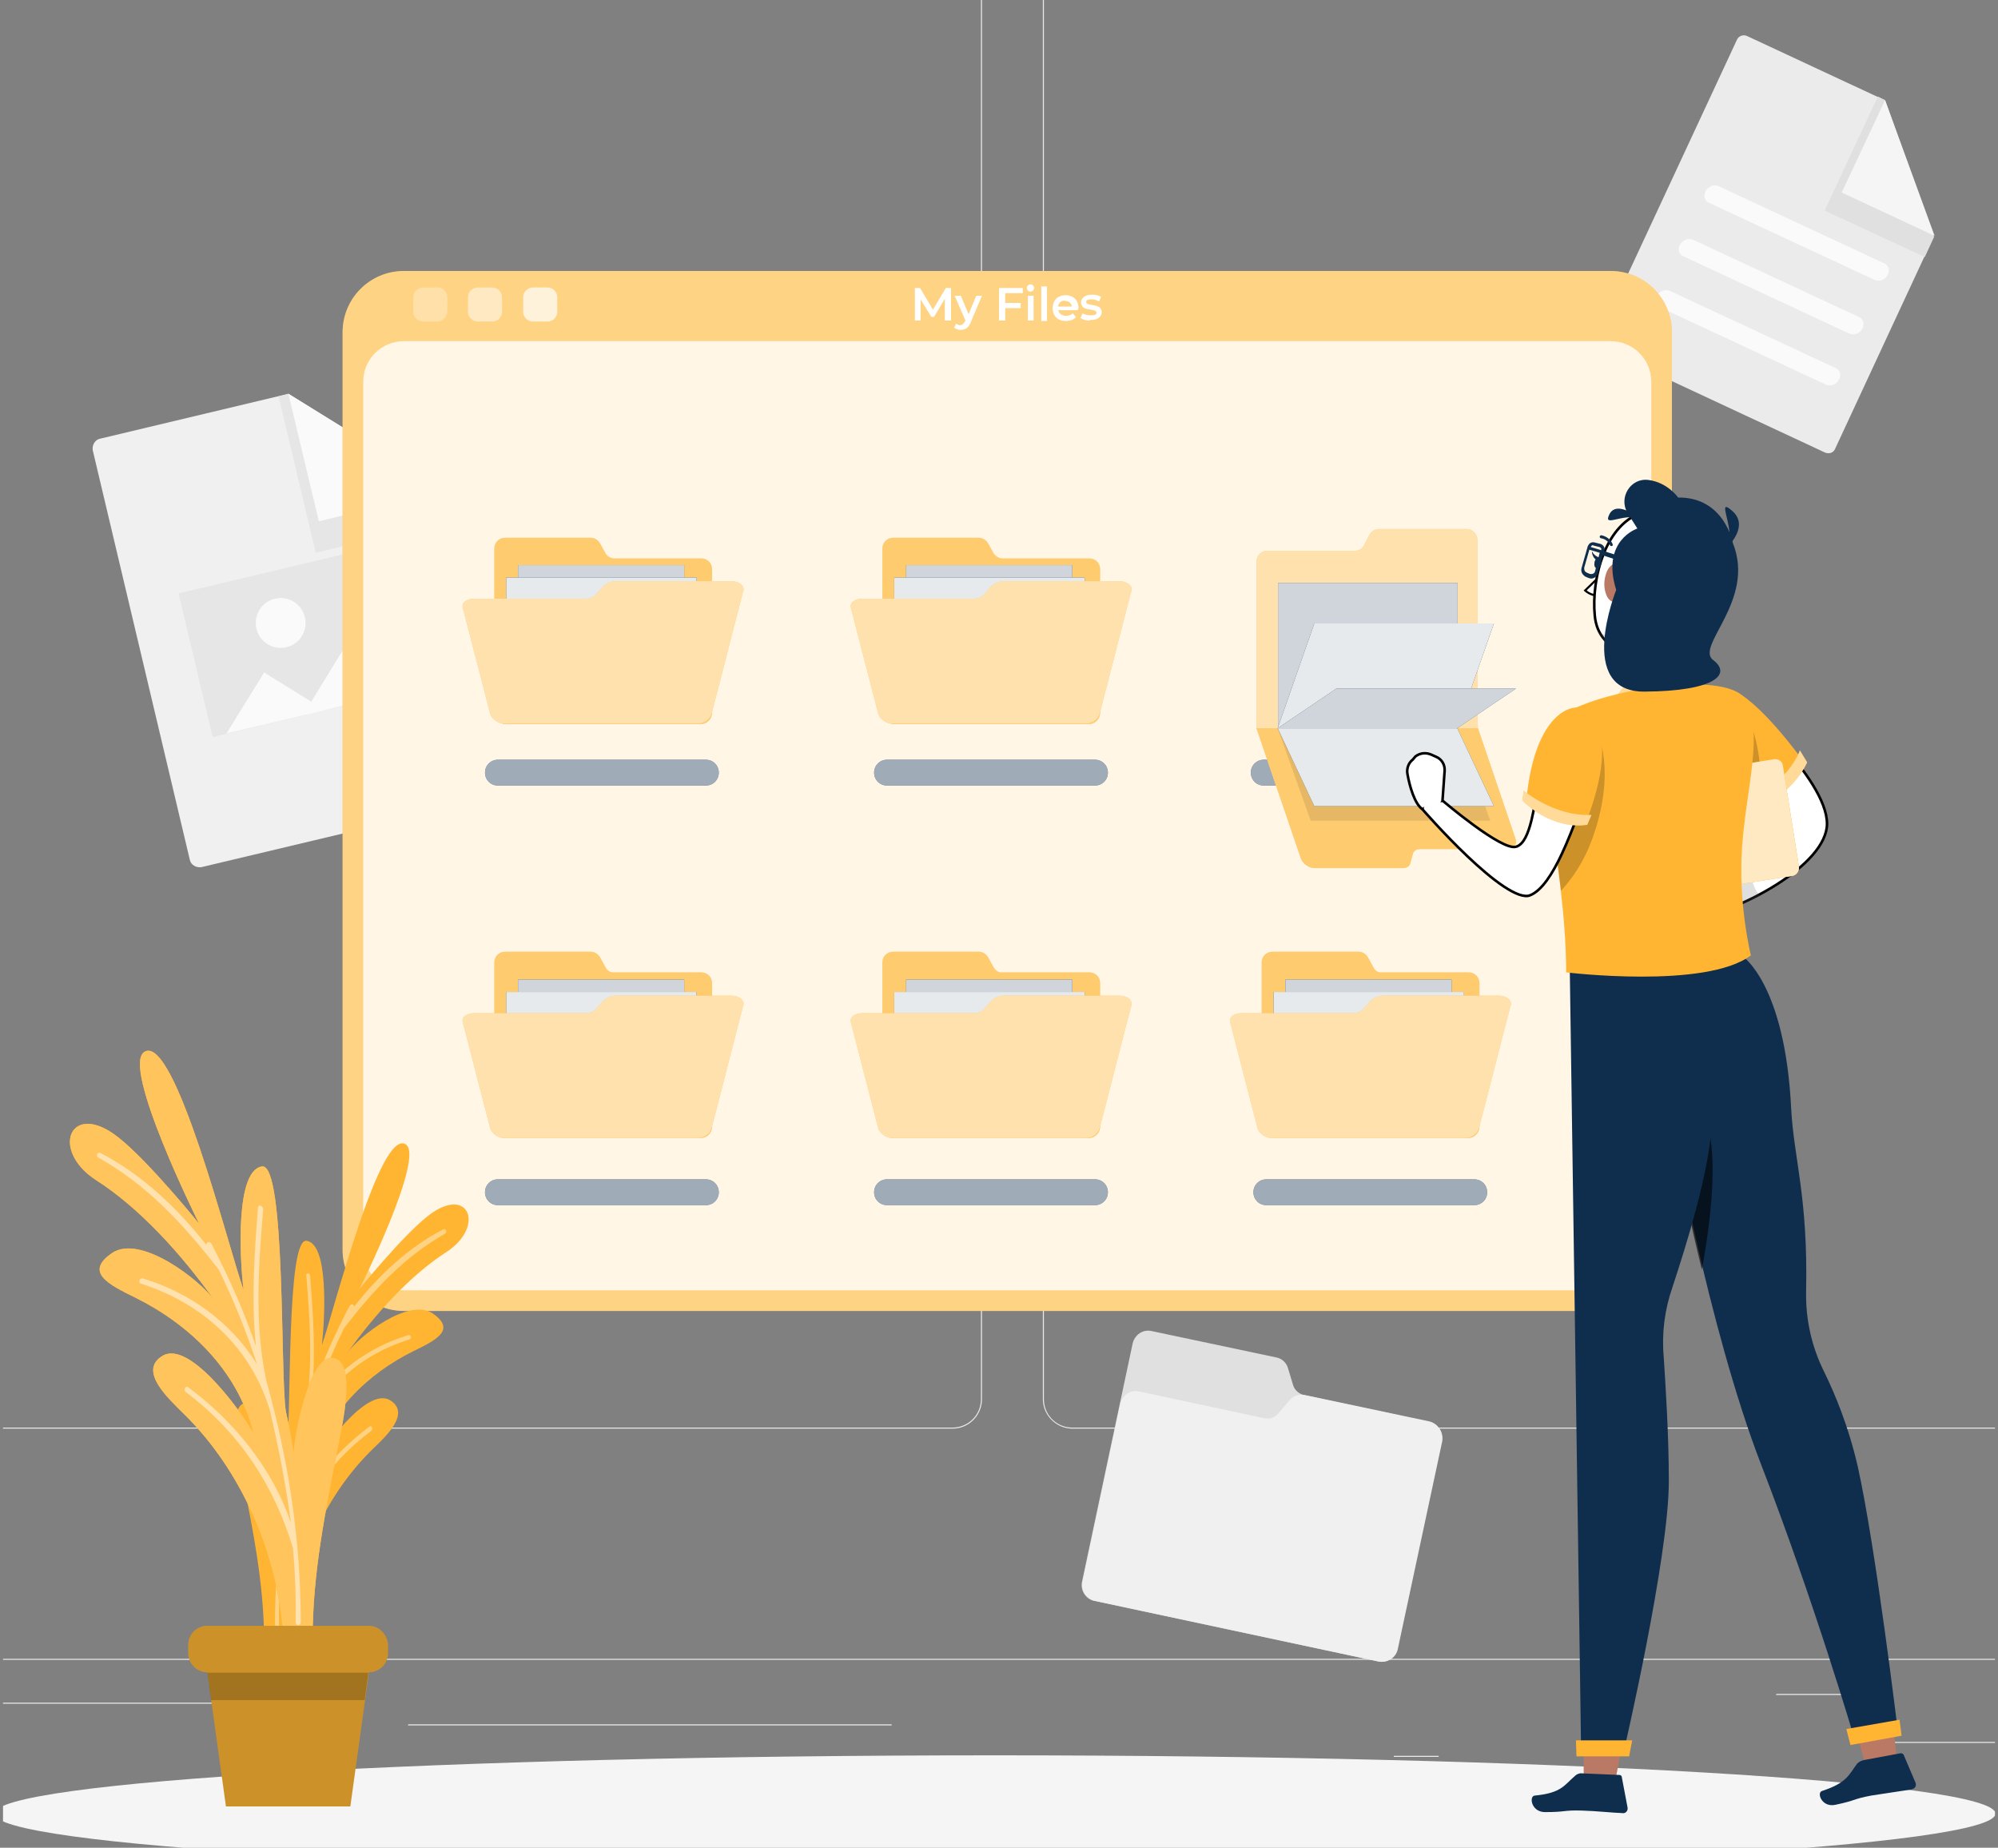 <svg xmlns="http://www.w3.org/2000/svg" width="292" height="270" viewBox="0 0 292 270" fill="none"><rect x="0" y="0" width="292" height="270" fill="#808080" stroke="none"/><g clip-path="url(#clip0_50_548)"><path d="M299.779 254.539H274.815V254.69H299.779V254.539Z" fill="#EBEBEB"></path><path d="M210.257 256.575H203.695V256.726H210.257V256.575Z" fill="#EBEBEB"></path><path d="M274.061 247.525H259.581V247.676H274.061V247.525Z" fill="#EBEBEB"></path><path d="M32.645 248.807H0.064V248.958H32.645V248.807Z" fill="#EBEBEB"></path><path d="M44.109 248.807H39.357V248.958H44.109V248.807Z" fill="#EBEBEB"></path><path d="M130.313 251.975H59.645V252.126H130.313V251.975Z" fill="#EBEBEB"></path><path d="M139.212 208.76H-6.422C-8.76 208.76 -10.721 206.799 -10.721 204.461V-0.226C-10.721 -2.564 -8.76 -4.525 -6.422 -4.525H139.212C141.55 -4.525 143.511 -2.564 143.511 -0.226V204.461C143.511 206.799 141.626 208.76 139.212 208.76ZM-6.422 -4.374C-8.684 -4.374 -10.57 -2.564 -10.57 -0.226V204.461C-10.57 206.723 -8.76 208.609 -6.422 208.609H139.212C141.475 208.609 143.36 206.799 143.36 204.461V-0.226C143.36 -2.489 141.55 -4.374 139.212 -4.374H-6.422Z" fill="#EBEBEB"></path><path d="M302.344 208.76H156.71C154.372 208.76 152.411 206.799 152.411 204.461V-0.226C152.411 -2.564 154.372 -4.525 156.71 -4.525H302.344C304.682 -4.525 306.642 -2.564 306.642 -0.226V204.461C306.642 206.799 304.757 208.76 302.344 208.76ZM156.71 -4.374C154.447 -4.374 152.561 -2.564 152.561 -0.226V204.461C152.561 206.723 154.372 208.609 156.71 208.609H302.344C304.606 208.609 306.492 206.799 306.492 204.461V-0.226C306.492 -2.489 304.682 -4.374 302.344 -4.374H156.71Z" fill="#EBEBEB"></path><path d="M337.564 242.397H-39.531V242.548H337.564V242.397Z" fill="#EBEBEB"></path><path d="M74.201 116.07L29.478 126.704C28.724 126.855 27.894 126.402 27.743 125.648L13.565 65.841C13.414 65.087 13.866 64.257 14.62 64.106L42.148 57.545L65.151 71.874L75.257 114.335C75.484 115.165 74.956 115.919 74.201 116.07Z" fill="#F0F0F0"></path><path d="M65.151 71.874L42.148 57.545L40.715 57.922L46.145 80.774L66.131 75.947L65.151 71.874Z" fill="#E6E6E6"></path><path d="M65.151 71.724L46.598 76.173L42.148 57.545L65.151 71.724Z" fill="#FAFAFA"></path><path d="M59.186 78.853L26.094 86.714L31.079 107.699L64.171 99.839L59.186 78.853Z" fill="#E6E6E6"></path><path d="M38.604 98.271L33.098 107.17L47.503 103.777L38.604 98.271Z" fill="#FAFAFA"></path><path d="M44.26 104.531L64.095 99.779L63.642 97.894L52.556 91.031L44.26 104.531Z" fill="#FAFAFA"></path><path d="M44.561 90.201C45.014 92.162 43.807 94.123 41.846 94.575C39.885 95.028 37.925 93.821 37.472 91.86C37.019 89.9 38.226 87.939 40.187 87.486C42.148 87.034 44.109 88.24 44.561 90.201Z" fill="#FAFAFA"></path><path d="M266.746 66.142L234.089 50.908C233.561 50.682 233.26 50.003 233.561 49.399L253.849 5.807C254.075 5.279 254.754 4.978 255.357 5.279L275.419 14.631L282.584 34.617L268.179 65.615C267.952 66.142 267.349 66.369 266.746 66.142Z" fill="#EBEBEB"></path><path d="M282.659 34.617L275.494 14.631L274.439 14.103L266.67 30.771L281.302 37.559L282.659 34.617Z" fill="#E0E0E0"></path><path d="M282.735 34.467L269.159 28.131L275.494 14.631L282.735 34.467Z" fill="#F5F5F5"></path><path d="M268.254 53.774C260.184 50.003 252.19 46.307 244.12 42.536C242.461 41.782 241.103 44.196 242.687 44.95C250.757 48.721 258.751 52.416 266.821 56.187C268.405 56.941 269.838 54.528 268.254 53.774Z" fill="#FAFAFA"></path><path d="M249.776 29.64C257.846 33.411 265.84 37.106 273.91 40.877C275.569 41.631 276.927 39.218 275.343 38.464C267.273 34.693 259.279 30.997 251.209 27.226C249.625 26.472 248.192 28.886 249.776 29.64Z" fill="#FAFAFA"></path><path d="M246.081 37.483C254.151 41.254 262.145 44.95 270.215 48.721C271.874 49.475 273.232 47.062 271.648 46.307C263.578 42.536 255.584 38.841 247.514 35.07C245.855 34.316 244.422 36.729 246.081 37.483Z" fill="#FAFAFA"></path><path d="M188.989 202.425L188.235 199.936C188.008 199.106 187.33 198.503 186.5 198.352L168.324 194.506C167.042 194.204 165.835 195.034 165.533 196.316L158.142 231.084C157.841 232.366 158.67 233.723 160.028 233.95L201.357 242.774C202.64 243.075 203.997 242.246 204.223 240.888L210.709 210.57C211.011 209.288 210.182 208.081 208.899 207.779L190.573 203.858C189.743 203.631 189.215 203.103 188.989 202.425Z" fill="#E0E0E0"></path><path d="M208.9 207.704L190.724 203.858C189.894 203.707 188.989 203.933 188.461 204.612L186.802 206.573C186.349 207.101 185.595 207.402 184.841 207.251L166.514 203.33C165.232 203.028 164.025 203.858 163.724 205.14L158.218 231.084C157.916 232.366 158.746 233.723 160.104 233.95L201.433 242.774C202.715 243.075 204.073 242.246 204.299 240.888L210.785 210.57C210.936 209.212 210.106 208.006 208.9 207.704Z" fill="#F0F0F0"></path><path d="M145.397 273.545C226.161 273.545 291.634 269.729 291.634 265.022C291.634 260.316 226.161 256.5 145.397 256.5C64.632 256.5 -0.841 260.316 -0.841 265.022C-0.841 269.729 64.632 273.545 145.397 273.545Z" fill="#F5F5F5"></path><path d="M235.371 191.564H59.042C54.064 191.564 50.067 187.567 50.067 182.589V48.57C50.067 43.592 54.064 39.595 59.042 39.595H235.371C240.349 39.595 244.346 43.592 244.346 48.57V182.665C244.346 187.567 240.349 191.564 235.371 191.564Z" fill="#FFB532"></path><path opacity="0.4" d="M235.371 191.564H59.042C54.064 191.564 50.067 187.567 50.067 182.589V48.57C50.067 43.592 54.064 39.595 59.042 39.595H235.371C240.349 39.595 244.346 43.592 244.346 48.57V182.665C244.346 187.567 240.349 191.564 235.371 191.564Z" fill="white"></path><path opacity="0.8" d="M59.042 49.852C55.723 49.852 53.084 52.492 53.084 55.81V182.589C53.084 185.908 55.723 188.547 59.042 188.547H235.371C238.69 188.547 241.329 185.908 241.329 182.589V55.81C241.329 52.492 238.69 49.852 235.371 49.852H59.042Z" fill="white"></path><path opacity="0.3" d="M63.944 46.986H61.832C61.078 46.986 60.399 46.383 60.399 45.553V43.441C60.399 42.687 61.003 42.008 61.832 42.008H63.944C64.698 42.008 65.377 42.612 65.377 43.441V45.553C65.302 46.307 64.698 46.986 63.944 46.986Z" fill="white"></path><path opacity="0.5" d="M71.939 46.986H69.827C69.073 46.986 68.394 46.383 68.394 45.553V43.441C68.394 42.687 68.997 42.008 69.827 42.008H71.939C72.693 42.008 73.372 42.612 73.372 43.441V45.553C73.372 46.307 72.768 46.986 71.939 46.986Z" fill="white"></path><path opacity="0.7" d="M80.008 46.986H77.896C77.142 46.986 76.463 46.383 76.463 45.553V43.441C76.463 42.687 77.067 42.008 77.896 42.008H80.008C80.762 42.008 81.441 42.612 81.441 43.441V45.553C81.441 46.307 80.838 46.986 80.008 46.986Z" fill="white"></path><path d="M138.081 46.835V43.668L136.497 46.307H136.12L134.536 43.743V46.835H133.707V42.084H134.461L136.346 45.251L138.232 42.084H138.986V46.835H138.081Z" fill="white"></path><path d="M143.511 43.215L141.852 47.137C141.701 47.514 141.475 47.816 141.249 47.967C141.022 48.117 140.721 48.193 140.419 48.193C140.268 48.193 140.042 48.193 139.891 48.117C139.74 48.042 139.589 47.967 139.438 47.891L139.74 47.288C139.816 47.363 139.891 47.439 140.042 47.439C140.117 47.514 140.268 47.514 140.344 47.514C140.494 47.514 140.645 47.439 140.721 47.363C140.796 47.288 140.871 47.137 141.022 46.986L141.098 46.835L139.514 43.215H140.419L141.55 45.93L142.681 43.215H143.511Z" fill="white"></path><path d="M146.905 42.838V44.271H149.167V45.025H146.905V46.835H146V42.084H149.469V42.838H146.905Z" fill="white"></path><path d="M150.224 42.461C150.148 42.386 150.073 42.235 150.073 42.084C150.073 41.933 150.148 41.782 150.224 41.707C150.299 41.631 150.45 41.556 150.601 41.556C150.752 41.556 150.902 41.631 150.978 41.707C151.053 41.782 151.129 41.933 151.129 42.084C151.129 42.235 151.053 42.386 150.978 42.461C150.902 42.536 150.752 42.612 150.601 42.612C150.45 42.612 150.374 42.612 150.224 42.461ZM150.224 43.215H151.053V46.835H150.224V43.215Z" fill="white"></path><path d="M152.184 41.858H153.014V46.911H152.184V41.858Z" fill="white"></path><path d="M157.539 45.327H154.673C154.748 45.629 154.824 45.779 155.05 45.93C155.276 46.081 155.502 46.156 155.804 46.156C156.181 46.156 156.558 46.006 156.785 45.779L157.237 46.307C157.086 46.533 156.86 46.684 156.634 46.76C156.408 46.835 156.106 46.911 155.804 46.911C155.427 46.911 155.05 46.835 154.748 46.684C154.447 46.533 154.22 46.307 154.07 46.006C153.919 45.704 153.843 45.402 153.843 45.025C153.843 44.648 153.919 44.346 154.07 44.045C154.22 43.743 154.447 43.517 154.748 43.366C155.05 43.215 155.352 43.14 155.729 43.14C156.106 43.14 156.408 43.215 156.709 43.366C157.011 43.517 157.237 43.743 157.388 44.045C157.539 44.346 157.614 44.648 157.614 45.025C157.539 45.1 157.539 45.251 157.539 45.327ZM154.975 44.12C154.824 44.271 154.673 44.497 154.597 44.799H156.634C156.634 44.573 156.483 44.346 156.332 44.196C156.181 44.045 155.88 43.969 155.653 43.969C155.427 43.894 155.201 43.969 154.975 44.12Z" fill="white"></path><path d="M158.595 46.76C158.293 46.684 158.067 46.609 157.916 46.458L158.218 45.779C158.369 45.855 158.595 46.006 158.821 46.006C159.047 46.081 159.274 46.081 159.5 46.081C160.028 46.081 160.254 45.93 160.254 45.704C160.254 45.553 160.179 45.478 160.028 45.402C159.877 45.327 159.726 45.327 159.424 45.251C159.123 45.176 158.896 45.176 158.67 45.1C158.519 45.025 158.293 44.95 158.218 44.799C158.067 44.648 157.991 44.422 157.991 44.196C157.991 43.818 158.142 43.592 158.444 43.366C158.746 43.14 159.123 43.064 159.575 43.064C159.801 43.064 160.103 43.064 160.329 43.14C160.556 43.215 160.782 43.291 160.933 43.366L160.631 44.045C160.329 43.894 159.952 43.743 159.575 43.743C159.349 43.743 159.123 43.743 158.972 43.818C158.821 43.894 158.746 43.969 158.746 44.12C158.746 44.271 158.821 44.346 158.972 44.422C159.123 44.497 159.349 44.497 159.651 44.573C159.952 44.648 160.179 44.648 160.329 44.723C160.48 44.799 160.707 44.874 160.782 45.025C160.933 45.176 161.008 45.327 161.008 45.629C161.008 45.93 160.857 46.232 160.556 46.458C160.254 46.684 159.877 46.76 159.349 46.76C159.198 46.911 158.896 46.835 158.595 46.76Z" fill="white"></path><path d="M88.531 80.925L87.701 79.416C87.4 78.888 86.871 78.587 86.344 78.587H73.824C72.919 78.587 72.24 79.265 72.24 80.17V104.154C72.24 105.059 72.994 105.813 73.899 105.813H102.408C103.313 105.813 104.067 105.059 104.067 104.154V83.187C104.067 82.282 103.388 81.603 102.483 81.603H89.813C89.285 81.603 88.757 81.302 88.531 80.925Z" fill="#FFB532"></path><path opacity="0.3" d="M88.531 80.925L87.701 79.416C87.4 78.888 86.871 78.587 86.344 78.587H73.824C72.919 78.587 72.24 79.265 72.24 80.17V104.154C72.24 105.059 72.994 105.813 73.899 105.813H102.408C103.313 105.813 104.067 105.059 104.067 104.154V83.187C104.067 82.282 103.388 81.603 102.483 81.603H89.813C89.285 81.603 88.757 81.302 88.531 80.925Z" fill="white"></path><path d="M99.995 82.584H75.71V100.76H99.995V82.584Z" fill="#0F2D4C"></path><path opacity="0.8" d="M99.995 82.584H75.71V100.76H99.995V82.584Z" fill="white"></path><path d="M101.805 84.394H73.975V105.21H101.805V84.394Z" fill="#0F2D4C"></path><path opacity="0.9" d="M101.805 84.394H73.975V105.21H101.805V84.394Z" fill="white"></path><path d="M106.782 84.922C100.145 84.922 96.751 84.922 90.115 84.922C89.36 84.922 88.606 85.224 88.229 85.601C87.777 86.129 87.55 86.355 87.098 86.883C86.796 87.26 86.193 87.486 85.59 87.486C79.103 87.486 75.785 87.486 69.299 87.486C68.168 87.486 67.413 88.089 67.64 88.844C69.224 95.028 70.053 98.12 71.637 104.304C71.863 105.059 72.768 105.737 73.673 105.737C83.101 105.737 92.528 105.737 101.955 105.737C102.86 105.737 103.765 105.134 103.992 104.304C105.575 98.271 107.084 92.237 108.668 86.204C108.743 85.525 107.989 84.922 106.782 84.922Z" fill="#FFB532"></path><g opacity="0.6"><path d="M106.782 84.922C100.145 84.922 96.751 84.922 90.115 84.922C89.36 84.922 88.606 85.224 88.229 85.601C87.777 86.129 87.55 86.355 87.098 86.883C86.796 87.26 86.193 87.486 85.59 87.486C79.103 87.486 75.785 87.486 69.299 87.486C68.168 87.486 67.413 88.089 67.64 88.844C69.224 95.028 70.053 98.12 71.637 104.304C71.863 105.059 72.768 105.737 73.673 105.737C83.101 105.737 92.528 105.737 101.955 105.737C102.86 105.737 103.765 105.134 103.992 104.304C105.575 98.271 107.084 92.237 108.668 86.204C108.743 85.525 107.989 84.922 106.782 84.922Z" fill="white"></path></g><path d="M72.768 114.788C71.712 114.788 70.883 113.958 70.883 112.902C70.883 111.846 71.712 111.017 72.768 111.017H103.162C104.218 111.017 105.048 111.846 105.048 112.902C105.048 113.958 104.218 114.788 103.162 114.788H72.768Z" fill="#0F2D4C"></path><path opacity="0.6" d="M72.768 114.788C71.712 114.788 70.883 113.958 70.883 112.902C70.883 111.846 71.712 111.017 72.768 111.017H103.162C104.218 111.017 105.048 111.846 105.048 112.902C105.048 113.958 104.218 114.788 103.162 114.788H72.768Z" fill="white"></path><path d="M145.246 80.925L144.416 79.416C144.115 78.888 143.587 78.587 143.059 78.587H130.539C129.634 78.587 128.956 79.265 128.956 80.17V104.154C128.956 105.059 129.71 105.813 130.615 105.813H159.123C160.028 105.813 160.782 105.059 160.782 104.154V83.187C160.782 82.282 160.104 81.603 159.199 81.603H146.528C146 81.603 145.548 81.302 145.246 80.925Z" fill="#FFB532"></path><path opacity="0.3" d="M145.246 80.925L144.416 79.416C144.115 78.888 143.587 78.587 143.059 78.587H130.539C129.634 78.587 128.956 79.265 128.956 80.17V104.154C128.956 105.059 129.71 105.813 130.615 105.813H159.123C160.028 105.813 160.782 105.059 160.782 104.154V83.187C160.782 82.282 160.104 81.603 159.199 81.603H146.528C146 81.603 145.548 81.302 145.246 80.925Z" fill="white"></path><path d="M156.71 82.584H132.425V100.76H156.71V82.584Z" fill="#0F2D4C"></path><path opacity="0.8" d="M156.71 82.584H132.425V100.76H156.71V82.584Z" fill="white"></path><path d="M158.52 84.394H130.69V105.21H158.52V84.394Z" fill="#0F2D4C"></path><path opacity="0.9" d="M158.52 84.394H130.69V105.21H158.52V84.394Z" fill="white"></path><path d="M163.498 84.922C156.861 84.922 153.467 84.922 146.83 84.922C146.076 84.922 145.322 85.224 144.944 85.601C144.492 86.129 144.266 86.355 143.813 86.883C143.512 87.26 142.908 87.486 142.305 87.486C135.819 87.486 132.5 87.486 126.014 87.486C124.883 87.486 124.129 88.089 124.355 88.844C125.939 95.028 126.768 98.12 128.352 104.304C128.579 105.059 129.484 105.737 130.389 105.737C139.816 105.737 149.243 105.737 158.671 105.737C159.576 105.737 160.481 105.134 160.707 104.304C162.291 98.271 163.799 92.237 165.383 86.204C165.458 85.525 164.704 84.922 163.498 84.922Z" fill="#FFB532"></path><g opacity="0.6"><path d="M163.498 84.922C156.861 84.922 153.467 84.922 146.83 84.922C146.076 84.922 145.322 85.224 144.944 85.601C144.492 86.129 144.266 86.355 143.813 86.883C143.512 87.26 142.908 87.486 142.305 87.486C135.819 87.486 132.5 87.486 126.014 87.486C124.883 87.486 124.129 88.089 124.355 88.844C125.939 95.028 126.768 98.12 128.352 104.304C128.579 105.059 129.484 105.737 130.389 105.737C139.816 105.737 149.243 105.737 158.671 105.737C159.576 105.737 160.481 105.134 160.707 104.304C162.291 98.271 163.799 92.237 165.383 86.204C165.458 85.525 164.704 84.922 163.498 84.922Z" fill="white"></path></g><path d="M129.634 114.788C128.579 114.788 127.749 113.958 127.749 112.902C127.749 111.846 128.579 111.017 129.634 111.017H160.028C161.084 111.017 161.914 111.846 161.914 112.902C161.914 113.958 161.084 114.788 160.028 114.788H129.634Z" fill="#0F2D4C"></path><path opacity="0.6" d="M129.634 114.788C128.579 114.788 127.749 113.958 127.749 112.902C127.749 111.846 128.579 111.017 129.634 111.017H160.028C161.084 111.017 161.914 111.846 161.914 112.902C161.914 113.958 161.084 114.788 160.028 114.788H129.634Z" fill="white"></path><path d="M88.531 141.411L87.701 139.902C87.4 139.374 86.871 139.073 86.344 139.073H73.824C72.919 139.073 72.24 139.751 72.24 140.656V164.64C72.24 165.545 72.994 166.299 73.899 166.299H102.408C103.313 166.299 104.067 165.545 104.067 164.64V143.673C104.067 142.768 103.388 142.089 102.483 142.089H89.813C89.285 142.165 88.757 141.863 88.531 141.411Z" fill="#FFB532"></path><path opacity="0.3" d="M88.531 141.411L87.701 139.902C87.4 139.374 86.871 139.073 86.344 139.073H73.824C72.919 139.073 72.24 139.751 72.24 140.656V164.64C72.24 165.545 72.994 166.299 73.899 166.299H102.408C103.313 166.299 104.067 165.545 104.067 164.64V143.673C104.067 142.768 103.388 142.089 102.483 142.089H89.813C89.285 142.165 88.757 141.863 88.531 141.411Z" fill="white"></path><path d="M99.995 143.145H75.71V161.321H99.995V143.145Z" fill="#0F2D4C"></path><path opacity="0.8" d="M99.995 143.145H75.71V161.321H99.995V143.145Z" fill="white"></path><path d="M101.805 144.955H73.975V165.771H101.805V144.955Z" fill="#0F2D4C"></path><path opacity="0.9" d="M101.805 144.955H73.975V165.771H101.805V144.955Z" fill="white"></path><path d="M106.782 145.483C100.145 145.483 96.751 145.483 90.115 145.483C89.36 145.483 88.606 145.785 88.229 146.162C87.777 146.69 87.55 146.916 87.098 147.444C86.796 147.821 86.193 148.048 85.59 148.048C79.103 148.048 75.785 148.048 69.299 148.048C68.168 148.048 67.413 148.651 67.64 149.405C69.224 155.589 70.053 158.682 71.637 164.866C71.863 165.62 72.768 166.299 73.673 166.299C83.101 166.299 92.528 166.299 101.955 166.299C102.86 166.299 103.765 165.696 103.992 164.866C105.575 158.832 107.084 152.799 108.668 146.765C108.743 146.087 107.989 145.483 106.782 145.483Z" fill="#FFB532"></path><g opacity="0.6"><path d="M106.782 145.483C100.145 145.483 96.751 145.483 90.115 145.483C89.36 145.483 88.606 145.785 88.229 146.162C87.777 146.69 87.55 146.916 87.098 147.444C86.796 147.821 86.193 148.048 85.59 148.048C79.103 148.048 75.785 148.048 69.299 148.048C68.168 148.048 67.413 148.651 67.64 149.405C69.224 155.589 70.053 158.682 71.637 164.866C71.863 165.62 72.768 166.299 73.673 166.299C83.101 166.299 92.528 166.299 101.955 166.299C102.86 166.299 103.765 165.696 103.992 164.866C105.575 158.832 107.084 152.799 108.668 146.765C108.743 146.087 107.989 145.483 106.782 145.483Z" fill="white"></path></g><path d="M72.768 176.103C71.712 176.103 70.883 175.274 70.883 174.218C70.883 173.162 71.712 172.332 72.768 172.332H103.162C104.218 172.332 105.048 173.162 105.048 174.218C105.048 175.274 104.218 176.103 103.162 176.103H72.768Z" fill="#0F2D4C"></path><path opacity="0.6" d="M72.768 176.103C71.712 176.103 70.883 175.274 70.883 174.218C70.883 173.162 71.712 172.332 72.768 172.332H103.162C104.218 172.332 105.048 173.162 105.048 174.218C105.048 175.274 104.218 176.103 103.162 176.103H72.768Z" fill="white"></path><path d="M145.246 141.411L144.416 139.902C144.115 139.374 143.587 139.073 143.059 139.073H130.539C129.634 139.073 128.956 139.751 128.956 140.656V164.64C128.956 165.545 129.71 166.299 130.615 166.299H159.123C160.028 166.299 160.782 165.545 160.782 164.64V143.673C160.782 142.768 160.104 142.089 159.199 142.089H146.528C146 142.165 145.548 141.863 145.246 141.411Z" fill="#FFB532"></path><path opacity="0.3" d="M145.246 141.411L144.416 139.902C144.115 139.374 143.587 139.073 143.059 139.073H130.539C129.634 139.073 128.956 139.751 128.956 140.656V164.64C128.956 165.545 129.71 166.299 130.615 166.299H159.123C160.028 166.299 160.782 165.545 160.782 164.64V143.673C160.782 142.768 160.104 142.089 159.199 142.089H146.528C146 142.165 145.548 141.863 145.246 141.411Z" fill="white"></path><path d="M156.71 143.145H132.425V161.321H156.71V143.145Z" fill="#0F2D4C"></path><path opacity="0.8" d="M156.71 143.145H132.425V161.321H156.71V143.145Z" fill="white"></path><path d="M158.52 144.955H130.69V165.771H158.52V144.955Z" fill="#0F2D4C"></path><path opacity="0.9" d="M158.52 144.955H130.69V165.771H158.52V144.955Z" fill="white"></path><path d="M163.498 145.483C156.861 145.483 153.467 145.483 146.83 145.483C146.076 145.483 145.322 145.785 144.944 146.162C144.492 146.69 144.266 146.916 143.813 147.444C143.512 147.821 142.908 148.048 142.305 148.048C135.819 148.048 132.5 148.048 126.014 148.048C124.883 148.048 124.129 148.651 124.355 149.405C125.939 155.589 126.768 158.682 128.352 164.866C128.579 165.62 129.484 166.299 130.389 166.299C139.816 166.299 149.243 166.299 158.671 166.299C159.576 166.299 160.481 165.696 160.707 164.866C162.291 158.832 163.799 152.799 165.383 146.765C165.458 146.087 164.704 145.483 163.498 145.483Z" fill="#FFB532"></path><g opacity="0.6"><path d="M163.498 145.483C156.861 145.483 153.467 145.483 146.83 145.483C146.076 145.483 145.322 145.785 144.944 146.162C144.492 146.69 144.266 146.916 143.813 147.444C143.512 147.821 142.908 148.048 142.305 148.048C135.819 148.048 132.5 148.048 126.014 148.048C124.883 148.048 124.129 148.651 124.355 149.405C125.939 155.589 126.768 158.682 128.352 164.866C128.579 165.62 129.484 166.299 130.389 166.299C139.816 166.299 149.243 166.299 158.671 166.299C159.576 166.299 160.481 165.696 160.707 164.866C162.291 158.832 163.799 152.799 165.383 146.765C165.458 146.087 164.704 145.483 163.498 145.483Z" fill="white"></path></g><path d="M129.634 176.103C128.579 176.103 127.749 175.274 127.749 174.218C127.749 173.162 128.579 172.332 129.634 172.332H160.028C161.084 172.332 161.914 173.162 161.914 174.218C161.914 175.274 161.084 176.103 160.028 176.103H129.634Z" fill="#0F2D4C"></path><path opacity="0.6" d="M129.634 176.103C128.579 176.103 127.749 175.274 127.749 174.218C127.749 173.162 128.579 172.332 129.634 172.332H160.028C161.084 172.332 161.914 173.162 161.914 174.218C161.914 175.274 161.084 176.103 160.028 176.103H129.634Z" fill="white"></path><path d="M200.755 141.411L199.925 139.902C199.623 139.374 199.095 139.073 198.567 139.073H185.972C185.067 139.073 184.389 139.751 184.389 140.656V164.64C184.389 165.545 185.143 166.299 186.048 166.299H214.556C215.461 166.299 216.215 165.545 216.215 164.64V143.673C216.215 142.768 215.537 142.089 214.632 142.089H201.961C201.433 142.165 200.981 141.863 200.755 141.411Z" fill="#FFB532"></path><path opacity="0.3" d="M200.755 141.411L199.925 139.902C199.623 139.374 199.095 139.073 198.567 139.073H185.972C185.067 139.073 184.389 139.751 184.389 140.656V164.64C184.389 165.545 185.143 166.299 186.048 166.299H214.556C215.461 166.299 216.215 165.545 216.215 164.64V143.673C216.215 142.768 215.537 142.089 214.632 142.089H201.961C201.433 142.165 200.981 141.863 200.755 141.411Z" fill="white"></path><path d="M212.143 143.145H187.858V161.321H212.143V143.145Z" fill="#0F2D4C"></path><path opacity="0.8" d="M212.143 143.145H187.858V161.321H212.143V143.145Z" fill="white"></path><path d="M213.953 144.955H186.123V165.771H213.953V144.955Z" fill="#0F2D4C"></path><path opacity="0.9" d="M213.953 144.955H186.123V165.771H213.953V144.955Z" fill="white"></path><path d="M218.93 145.483C212.293 145.483 208.899 145.483 202.263 145.483C201.508 145.483 200.754 145.785 200.377 146.162C199.925 146.69 199.698 146.916 199.246 147.444C198.944 147.821 198.341 148.048 197.737 148.048C191.251 148.048 187.933 148.048 181.447 148.048C180.316 148.048 179.561 148.651 179.788 149.405C181.371 155.589 182.201 158.682 183.785 164.866C184.011 165.62 184.916 166.299 185.821 166.299C195.249 166.299 204.676 166.299 214.103 166.299C215.008 166.299 215.913 165.696 216.14 164.866C217.723 158.832 219.232 152.799 220.816 146.765C220.891 146.087 220.137 145.483 218.93 145.483Z" fill="#FFB532"></path><g opacity="0.6"><path d="M218.93 145.483C212.293 145.483 208.899 145.483 202.263 145.483C201.508 145.483 200.754 145.785 200.377 146.162C199.925 146.69 199.698 146.916 199.246 147.444C198.944 147.821 198.341 148.048 197.737 148.048C191.251 148.048 187.933 148.048 181.447 148.048C180.316 148.048 179.561 148.651 179.788 149.405C181.371 155.589 182.201 158.682 183.785 164.866C184.011 165.62 184.916 166.299 185.821 166.299C195.249 166.299 204.676 166.299 214.103 166.299C215.008 166.299 215.913 165.696 216.14 164.866C217.723 158.832 219.232 152.799 220.816 146.765C220.891 146.087 220.137 145.483 218.93 145.483Z" fill="white"></path></g><path d="M185.067 176.103C184.011 176.103 183.182 175.274 183.182 174.218C183.182 173.162 184.011 172.332 185.067 172.332H215.461C216.517 172.332 217.346 173.162 217.346 174.218C217.346 175.274 216.517 176.103 215.461 176.103H185.067Z" fill="#0F2D4C"></path><path opacity="0.6" d="M185.067 176.103C184.011 176.103 183.182 175.274 183.182 174.218C183.182 173.162 184.011 172.332 185.067 172.332H215.461C216.517 172.332 217.346 173.162 217.346 174.218C217.346 175.274 216.517 176.103 215.461 176.103H185.067Z" fill="white"></path><path d="M184.69 114.788C183.634 114.788 182.805 113.958 182.805 112.902C182.805 111.846 183.634 111.017 184.69 111.017H215.084C216.14 111.017 216.97 111.846 216.97 112.902C216.97 113.958 216.14 114.788 215.084 114.788H184.69Z" fill="#0F2D4C"></path><path opacity="0.6" d="M184.69 114.788C183.634 114.788 182.805 113.958 182.805 112.902C182.805 111.846 183.634 111.017 184.69 111.017H215.084C216.14 111.017 216.97 111.846 216.97 112.902C216.97 113.958 216.14 114.788 215.084 114.788H184.69Z" fill="white"></path><path d="M183.634 106.416L190.12 125.422C190.422 126.251 191.327 126.855 192.232 126.855H204.978C205.581 126.855 206.034 126.553 206.109 126.101L206.486 124.743C206.562 124.366 207.014 124.064 207.467 124.064H220.363C221.268 124.064 221.721 123.385 221.495 122.631L215.989 106.416L215.914 103.249V78.888C215.914 77.983 215.159 77.304 214.33 77.304H201.584C200.981 77.304 200.453 77.606 200.151 78.134L199.321 79.718C199.095 80.17 198.643 80.472 198.115 80.472H185.218C184.313 80.472 183.634 81.226 183.634 82.056V103.324V106.416Z" fill="#FFB532"></path><path opacity="0.6" d="M183.634 106.416L190.12 125.422C190.422 126.251 191.327 126.855 192.232 126.855H204.978C205.581 126.855 206.034 126.553 206.109 126.101L206.486 124.743C206.562 124.366 207.014 124.064 207.467 124.064H220.363C221.268 124.064 221.721 123.385 221.495 122.631L215.989 106.416L215.914 103.249V78.888C215.914 77.983 215.159 77.304 214.33 77.304H201.584C200.981 77.304 200.453 77.606 200.151 78.134L199.321 79.718C199.095 80.17 198.643 80.472 198.115 80.472H185.218C184.313 80.472 183.634 81.226 183.634 82.056V103.324V106.416Z" fill="white"></path><path d="M183.634 106.416L190.12 125.422C190.422 126.251 191.327 126.855 192.232 126.855H204.978C205.581 126.855 206.034 126.553 206.109 126.101L206.486 124.743C206.562 124.366 207.014 124.064 207.467 124.064H220.363C221.268 124.064 221.721 123.385 221.495 122.631L215.989 106.416H183.634Z" fill="#FFB532"></path><path opacity="0.3" d="M183.634 106.416L190.12 125.422C190.422 126.251 191.327 126.855 192.232 126.855H204.978C205.581 126.855 206.034 126.553 206.109 126.101L206.486 124.743C206.562 124.366 207.014 124.064 207.467 124.064H220.363C221.268 124.064 221.721 123.385 221.495 122.631L215.989 106.416H183.634Z" fill="white"></path><path opacity="0.1" d="M186.727 106.416H212.972L217.799 119.916H191.553L186.727 106.416Z" fill="black"></path><path d="M186.778 106.447H213.023V85.179H186.778V106.447Z" fill="#0F2D4C"></path><path opacity="0.8" d="M186.778 106.447H213.023V85.179H186.778V106.447Z" fill="white"></path><path d="M186.727 106.416H212.972L218.327 91.106H192.081L186.727 106.416Z" fill="#0F2D4C"></path><path opacity="0.9" d="M186.727 106.416H212.972L218.327 91.106H192.081L186.727 106.416Z" fill="white"></path><path d="M186.727 106.416H212.972L218.327 117.804H192.081L186.727 106.416Z" fill="#0F2D4C"></path><path opacity="0.9" d="M186.727 106.416H212.972L218.327 117.804H192.081L186.727 106.416Z" fill="white"></path><path d="M186.727 106.416H212.972L221.57 100.609H195.324L186.727 106.416Z" fill="#0F2D4C"></path><path opacity="0.8" d="M186.727 106.416H212.972L221.57 100.609H195.324L186.727 106.416Z" fill="white"></path><path d="M42.148 239.305C42.827 229.048 47.277 218.715 54.517 211.701C56.327 209.967 60.098 206.497 57.006 204.612C53.536 202.5 46.749 212.305 45.844 214.115C47.805 206.346 53.838 200.69 60.4 197.447C63.643 195.863 66.735 194.355 63.266 191.941C59.721 189.528 52.33 195.335 50.67 197.824C54.743 192.092 59.947 186.36 65.226 182.967C71.034 179.196 68.469 172.936 62.436 177.763C58.665 180.779 52.556 188.321 52.556 188.321C52.556 188.321 62.21 168.939 59.268 167.204C55.497 164.941 48.86 191.338 47.05 196.542C47.503 192.243 48.031 181.76 44.788 181.307C41.846 180.93 42.601 206.874 41.922 211.475C41.469 213.511 41.319 214.492 40.941 216.528C40.64 213.059 38.679 203.933 35.737 204.989C33.249 205.894 34.833 212.682 35.436 215.925C37.02 223.768 38.528 231.386 38.603 239.455C39.961 239.38 40.715 239.305 42.148 239.305Z" fill="#FFB532"></path><path opacity="0.4" d="M45.316 186.36C45.769 192.017 46.146 197.749 45.618 203.405C46.749 200.087 48.106 196.844 49.615 193.751C49.615 193.676 49.615 193.676 49.69 193.601C50.143 192.696 50.595 191.715 51.123 190.81C51.349 190.433 51.802 190.584 51.727 190.961C55.271 186.436 59.646 182.288 64.774 179.648C65.151 179.422 65.377 180.025 65.076 180.251C59.118 183.645 54.668 188.397 50.294 194.053C48.484 197.749 46.824 201.746 45.618 205.668C48.785 200.539 53.914 196.844 59.646 195.109C60.023 194.958 60.249 195.561 59.872 195.712C51.877 198.201 46.296 203.782 44.034 211.098C44.034 211.173 43.958 211.249 43.958 211.249C42.827 215.925 41.998 220.45 41.394 225.201C43.657 218.489 48.484 212.606 53.989 208.458C54.291 208.232 54.593 208.76 54.291 209.061C47.654 214.039 43.355 220.676 41.093 228.293C40.866 231.31 40.715 234.327 40.791 237.344C40.791 237.796 40.188 237.796 40.188 237.344C40.188 227.162 41.696 217.358 44.411 207.478C45.844 200.615 45.316 193.45 44.788 186.587C44.562 185.983 45.241 185.908 45.316 186.36Z" fill="white"></path><path d="M41.394 239.229C40.64 227.087 35.285 214.793 26.763 206.497C24.651 204.385 20.126 200.313 23.746 198.126C27.894 195.637 35.888 207.251 37.02 209.363C34.682 200.087 27.517 193.45 19.749 189.603C15.902 187.718 12.282 185.908 16.355 183.117C20.503 180.251 29.327 187.115 31.363 190.056C26.536 183.268 20.352 176.48 14.092 172.483C7.154 168.034 10.321 160.567 17.411 166.299C21.86 169.844 29.101 178.818 29.101 178.818C29.101 178.818 17.637 155.816 21.106 153.704C25.556 150.989 33.4 182.363 35.587 188.472C34.983 183.344 34.455 170.975 38.302 170.447C41.771 169.994 40.941 200.765 41.771 206.196C42.299 208.609 42.525 209.74 42.902 212.154C43.279 208.081 45.542 197.221 49.011 198.503C51.953 199.559 50.143 207.629 49.388 211.475C47.578 220.751 45.693 229.802 45.693 239.38C43.958 239.38 43.129 239.305 41.394 239.229Z" fill="#FFB532"></path><path opacity="0.2" d="M37.698 176.48C37.17 183.193 36.718 189.98 37.397 196.693C36.039 192.771 34.455 188.925 32.645 185.229C32.645 185.154 32.57 185.078 32.57 185.078C32.042 183.947 31.439 182.816 30.91 181.76C30.684 181.307 30.081 181.534 30.156 181.911C25.933 176.556 20.804 171.654 14.695 168.486C14.243 168.26 13.941 168.939 14.394 169.165C21.483 173.162 26.762 178.818 31.966 185.531C34.154 189.98 36.039 194.656 37.547 199.332C33.776 193.223 27.668 188.849 20.88 186.813C20.427 186.662 20.126 187.416 20.578 187.567C30.006 190.584 36.642 197.145 39.358 205.818C39.358 205.894 39.433 205.969 39.433 206.045C40.715 211.55 41.771 216.905 42.525 222.561C39.885 214.642 34.154 207.628 27.517 202.726C27.14 202.425 26.762 203.103 27.14 203.405C35.059 209.363 40.112 217.207 42.827 226.257C42.827 226.257 42.827 226.257 42.827 226.332C43.128 229.877 43.279 233.497 43.204 237.042C43.204 237.645 43.958 237.645 43.958 237.042C43.958 224.975 42.148 213.36 38.905 201.67C37.17 193.525 37.774 185.078 38.452 176.858C38.528 176.103 37.698 175.953 37.698 176.48Z" fill="white"></path><path d="M41.394 239.229C40.64 227.087 35.285 214.793 26.763 206.497C24.651 204.385 20.126 200.313 23.746 198.126C27.894 195.637 35.888 207.251 37.02 209.363C34.682 200.087 27.517 193.45 19.749 189.603C15.902 187.718 12.282 185.908 16.355 183.117C20.503 180.251 29.327 187.115 31.363 190.056C26.536 183.268 20.352 176.48 14.092 172.483C7.154 168.034 10.321 160.567 17.411 166.299C21.86 169.844 29.101 178.818 29.101 178.818C29.101 178.818 17.637 155.816 21.106 153.704C25.556 150.989 33.4 182.363 35.587 188.472C34.983 183.344 34.455 170.975 38.302 170.447C41.771 169.994 40.941 200.765 41.771 206.196C42.299 208.609 42.525 209.74 42.902 212.154C43.279 208.081 45.542 197.221 49.011 198.503C51.953 199.559 50.143 207.629 49.388 211.475C47.578 220.751 45.693 229.802 45.693 239.38C43.958 239.38 43.129 239.305 41.394 239.229Z" fill="#FFB532"></path><path opacity="0.2" d="M41.394 239.229C40.64 227.087 35.285 214.793 26.763 206.497C24.651 204.385 20.126 200.313 23.746 198.126C27.894 195.637 35.888 207.251 37.02 209.363C34.682 200.087 27.517 193.45 19.749 189.603C15.902 187.718 12.282 185.908 16.355 183.117C20.503 180.251 29.327 187.115 31.363 190.056C26.536 183.268 20.352 176.48 14.092 172.483C7.154 168.034 10.321 160.567 17.411 166.299C21.86 169.844 29.101 178.818 29.101 178.818C29.101 178.818 17.637 155.816 21.106 153.704C25.556 150.989 33.4 182.363 35.587 188.472C34.983 183.344 34.455 170.975 38.302 170.447C41.771 169.994 40.941 200.765 41.771 206.196C42.299 208.609 42.525 209.74 42.902 212.154C43.279 208.081 45.542 197.221 49.011 198.503C51.953 199.559 50.143 207.629 49.388 211.475C47.578 220.751 45.693 229.802 45.693 239.38C43.958 239.38 43.129 239.305 41.394 239.229Z" fill="white"></path><path opacity="0.5" d="M37.698 176.48C37.17 183.193 36.718 189.98 37.397 196.693C36.039 192.771 34.455 188.925 32.645 185.229C32.645 185.154 32.57 185.078 32.57 185.078C32.042 183.947 31.439 182.816 30.91 181.76C30.684 181.307 30.081 181.534 30.156 181.911C25.933 176.556 20.804 171.654 14.695 168.486C14.243 168.26 13.941 168.939 14.394 169.165C21.483 173.162 26.762 178.818 31.966 185.531C34.154 189.98 36.039 194.656 37.547 199.332C33.776 193.223 27.668 188.849 20.88 186.813C20.427 186.662 20.126 187.416 20.578 187.567C30.006 190.584 36.642 197.145 39.358 205.818C39.358 205.894 39.433 205.969 39.433 206.045C40.715 211.55 41.771 216.905 42.525 222.561C39.885 214.642 34.154 207.628 27.517 202.726C27.14 202.425 26.762 203.103 27.14 203.405C35.059 209.363 40.112 217.207 42.827 226.257C42.827 226.257 42.827 226.257 42.827 226.332C43.128 229.877 43.279 233.497 43.204 237.042C43.204 237.645 43.958 237.645 43.958 237.042C43.958 224.975 42.148 213.36 38.905 201.67C37.17 193.525 37.774 185.078 38.452 176.858C38.528 176.103 37.698 175.953 37.698 176.48Z" fill="white"></path><path d="M53.838 237.57H30.307C28.799 237.57 27.517 238.777 27.517 240.36V241.567C27.517 243.075 28.723 244.358 30.307 244.358L33.022 263.966H51.198L53.913 244.358C55.422 244.358 56.704 243.151 56.704 241.567V240.36C56.628 238.852 55.422 237.57 53.838 237.57Z" fill="#FFB532"></path><path opacity="0.2" d="M53.838 237.57H30.307C28.799 237.57 27.517 238.777 27.517 240.36V241.567C27.517 243.075 28.723 244.358 30.307 244.358L33.022 263.966H51.198L53.913 244.358C55.422 244.358 56.704 243.151 56.704 241.567V240.36C56.628 238.852 55.422 237.57 53.838 237.57Z" fill="black"></path><path opacity="0.2" d="M53.31 248.43L53.838 244.433H30.307L30.835 248.43H53.31Z" fill="black"></path><path d="M247.864 134.135L247.864 134.134L247.86 134.135C247.202 134.245 245.845 134.246 244.633 134.218C244.032 134.203 243.472 134.182 243.063 134.165C242.858 134.156 242.691 134.148 242.575 134.142L242.442 134.135L242.407 134.134L242.398 134.133L242.396 134.133L242.396 134.133L242.395 134.133L242.385 134.321L242.395 134.133H242.385C241.188 134.133 240.124 133.358 239.697 132.222L239.623 131.999L239.623 131.999L239.621 131.995C239.266 130.999 239.485 129.801 240.249 129.106L240.25 129.106L240.256 129.1C240.846 128.509 241.641 127.938 242.564 127.795C243.045 127.727 243.593 127.842 244.158 128.069C244.72 128.295 245.283 128.627 245.786 128.971C246.288 129.315 246.725 129.669 247.037 129.937C247.193 130.071 247.318 130.183 247.403 130.261C247.446 130.301 247.478 130.331 247.5 130.352L247.525 130.376L247.531 130.382L247.533 130.383L247.533 130.384L247.533 130.384L247.533 130.384L247.637 130.485L247.761 130.41L247.665 130.249C247.761 130.41 247.761 130.41 247.761 130.41L247.762 130.41L247.764 130.409L247.771 130.405L247.799 130.388L247.909 130.322C248.005 130.264 248.147 130.179 248.326 130.07C248.685 129.852 249.198 129.54 249.814 129.16C251.045 128.401 252.687 127.372 254.329 126.296C255.971 125.22 257.616 124.096 258.852 123.144C259.469 122.668 259.99 122.232 260.357 121.865C260.54 121.681 260.69 121.511 260.796 121.357C260.896 121.21 260.976 121.051 260.976 120.897C260.976 120.662 260.858 120.393 260.689 120.116C260.515 119.832 260.268 119.51 259.972 119.163C259.379 118.469 258.572 117.656 257.714 116.812C257.462 116.564 257.206 116.314 256.95 116.064C255.449 114.598 253.935 113.119 253.173 112.039L253.173 112.039L253.171 112.036C252.425 111.029 251.677 109.763 251.567 108.138C251.46 106.552 251.96 104.593 253.728 102.168C253.827 102.254 253.97 102.381 254.152 102.544C254.52 102.874 255.046 103.353 255.678 103.95C256.941 105.144 258.625 106.806 260.308 108.682C261.991 110.559 263.671 112.645 264.928 114.685C266.189 116.731 267.01 118.707 267.01 120.369C267.01 121.886 266.204 123.456 264.867 124.98C263.532 126.503 261.686 127.96 259.65 129.25C255.572 131.834 250.771 133.725 247.864 134.135Z" fill="white" stroke="black" stroke-width="0.377"></path><path d="M254 101.212C255.282 101.966 258.299 104.229 263.05 110.564C263.05 110.564 262.899 114.033 256.79 117.201C256.79 117.201 250.229 112.223 250.304 107.321C250.38 104.003 251.662 102.193 252.567 101.363C252.944 100.986 253.547 100.986 254 101.212Z" fill="#FFB532"></path><path opacity="0.2" d="M252.643 113.053C254.528 115.466 256.791 117.201 256.791 117.201C256.941 117.126 257.092 117.05 257.243 116.975C257.846 109.584 255.509 104.908 255.509 104.908L253.171 108.075L252.643 113.053Z" fill="black"></path><path opacity="0.2" d="M248.117 134.321C250.455 133.944 253.924 132.662 257.243 130.852C256.036 129.947 255.659 126.779 255.508 125.346C252.114 127.609 248.268 129.947 247.665 130.324L248.117 134.321Z" fill="#606060"></path><path d="M255.885 117.05C255.885 117.05 261.315 114.109 263.05 109.659L264.106 111.394C264.106 111.394 262.371 115.693 256.941 118.106L255.885 117.05Z" fill="#FFB532"></path><path opacity="0.5" d="M255.885 117.05C255.885 117.05 261.315 114.109 263.05 109.659L264.106 111.394C264.106 111.394 262.371 115.693 256.941 118.106L255.885 117.05Z" fill="white"></path><path d="M249.399 111.997L248.645 111.017C248.419 110.715 247.966 110.564 247.589 110.564L238.765 111.997C238.162 112.073 237.709 112.676 237.86 113.279L240.5 130.173C240.575 130.777 241.179 131.229 241.858 131.154L261.919 127.986C262.522 127.911 262.975 127.307 262.899 126.628L260.561 111.922C260.486 111.318 259.883 110.866 259.279 111.017L250.38 112.45C250.003 112.45 249.626 112.299 249.399 111.997Z" fill="#FFB532"></path><path opacity="0.4" d="M249.399 111.997L248.645 111.017C248.419 110.715 247.966 110.564 247.589 110.564L238.765 111.997C238.162 112.073 237.709 112.676 237.86 113.279L240.5 130.173C240.575 130.777 241.179 131.229 241.858 131.154L261.919 127.986C262.522 127.911 262.975 127.307 262.899 126.628L260.561 111.922C260.486 111.318 259.883 110.866 259.279 111.017L250.38 112.45C250.003 112.45 249.626 112.299 249.399 111.997Z" fill="white"></path><path d="M259.279 110.941L250.455 112.374C250.078 112.45 249.701 112.751 249.55 113.128L249.098 114.26C248.947 114.561 248.721 114.863 248.343 114.863L239.444 116.296C238.841 116.372 238.388 116.975 238.539 117.578L240.5 130.173C240.575 130.777 241.179 131.229 241.857 131.154L261.919 127.986C262.522 127.911 262.975 127.307 262.899 126.628L260.561 111.922C260.486 111.243 259.883 110.866 259.279 110.941Z" fill="#FFB532"></path><path opacity="0.7" d="M259.279 110.941L250.455 112.374C250.078 112.45 249.701 112.751 249.55 113.128L249.098 114.26C248.947 114.561 248.721 114.863 248.343 114.863L239.444 116.296C238.841 116.372 238.388 116.975 238.539 117.578L240.5 130.173C240.575 130.777 241.179 131.229 241.857 131.154L261.919 127.986C262.522 127.911 262.975 127.307 262.899 126.628L260.561 111.922C260.486 111.243 259.883 110.866 259.279 110.941Z" fill="white"></path><path d="M270.14 249.184L272.855 258.687L277.304 257.782L276.173 247.676L270.14 249.184Z" fill="#B97964"></path><path d="M272.478 257.179L277.757 256.198C277.983 256.198 278.134 256.274 278.21 256.425L279.944 260.497C280.095 260.874 279.944 261.251 279.567 261.402C279.492 261.402 279.492 261.402 279.416 261.478C277.531 261.779 275.796 262.006 273.458 262.383C270.668 262.911 271.422 263.061 268.179 263.74C266.218 264.117 265.464 261.93 266.293 261.704C269.989 260.497 270.215 259.291 271.422 257.707C271.648 257.48 272.025 257.254 272.478 257.179Z" fill="#0F2D4C"></path><path d="M231.45 247.299V259.894H236.126L238.539 247.601L231.45 247.299Z" fill="#B97964"></path><path d="M231.299 259.14L236.653 259.366C236.88 259.366 237.031 259.517 237.031 259.743L237.86 264.117C237.936 264.494 237.709 264.872 237.332 264.947C237.257 264.947 237.257 264.947 237.181 264.947C235.296 264.872 233.561 264.645 231.148 264.57C228.357 264.494 229.036 264.796 225.718 264.796C223.757 264.721 223.455 262.458 224.285 262.383C228.206 262.006 228.584 260.874 230.167 259.517C230.469 259.215 230.922 259.064 231.299 259.14Z" fill="#0F2D4C"></path><path d="M245.779 142.165L254.603 139.676C254.603 139.676 260.863 143.673 261.768 161.925C262.145 169.24 264.257 174.897 263.955 188.774C263.88 192.846 264.785 196.844 266.595 200.464C268.179 203.707 270.14 208.383 271.497 214.265C274.137 226.106 277.38 253.106 277.38 253.106L271.045 254.162C271.045 254.162 265.162 234.101 257.394 214.039C249.626 193.978 244.196 163.358 244.196 163.358L242.159 142.089H245.779V142.165Z" fill="#0F2D4C"></path><path opacity="0.6" d="M249.4 164.338L247.59 164.715L245.553 166.751L245.025 168.788C245.855 172.86 247.062 178.818 248.721 185.531C251.813 168.561 249.4 164.338 249.4 164.338Z" fill="black"></path><path d="M229.414 141.335L231.073 255.821H237.333C237.333 255.821 243.894 227.615 243.894 216.453C243.894 209.816 243.441 202.802 243.14 198.201C242.838 194.807 243.291 191.338 244.422 188.095C246.458 181.911 249.777 171.352 250.154 164.413C250.154 164.413 258.374 164.112 252.492 141.411H229.414V141.335Z" fill="#0F2D4C"></path><path d="M231.664 86.281L234.133 83.878L233.874 87.043C233.142 87.083 232.574 86.878 232.184 86.657C231.977 86.54 231.821 86.419 231.716 86.328C231.697 86.311 231.68 86.296 231.664 86.281Z" fill="white" stroke="black" stroke-width="0.302"></path><path d="M249.971 83.971L249.971 83.971L249.969 83.98C249.927 84.192 249.886 84.399 249.846 84.602C249.345 87.153 248.98 89.009 248.376 90.527C247.731 92.148 246.814 93.381 245.152 94.64C242.743 95.821 239.841 96.094 237.484 95.348C235.131 94.603 233.327 92.85 233.071 89.958L233.07 89.956C232.809 87.307 233.183 83.887 234.359 80.938C235.536 77.987 237.5 75.542 240.398 74.772C244.591 73.668 248.79 76.242 249.896 80.368C250.192 81.553 250.263 82.802 249.971 83.971Z" fill="white" stroke="black" stroke-width="0.377"></path><path d="M235.447 79.793C235.371 79.793 235.296 79.718 235.296 79.642C235.07 79.115 234.542 78.737 234.014 78.662C233.863 78.662 233.788 78.511 233.788 78.436C233.788 78.285 233.938 78.21 234.014 78.21C234.768 78.36 235.371 78.813 235.673 79.492C235.748 79.642 235.673 79.718 235.598 79.793C235.598 79.793 235.522 79.793 235.447 79.793Z" fill="#0F2D4C"></path><path opacity="0.2" d="M236.653 93.142C235.22 93.067 234.165 92.69 233.486 92.237C234.542 94.425 236.729 95.631 239.218 95.933L239.142 94.726C239.142 94.651 239.369 93.218 236.653 93.142Z" fill="#606060"></path><path d="M238.765 100.006L239.293 92.615C239.293 92.615 242.31 91.559 244.044 92.615C244.044 92.615 244.874 98.12 246.533 99.478L238.765 100.006Z" fill="#B97964"></path><path d="M233.034 82.131C232.958 82.584 233.034 82.961 233.335 83.036C233.637 83.112 233.939 82.81 234.014 82.358C234.089 81.905 234.014 81.528 233.712 81.453C233.411 81.453 233.109 81.754 233.034 82.131Z" fill="#0F2D4C"></path><path d="M233.939 81.528C233.939 81.528 233.034 81.377 232.657 80.547C232.657 80.547 232.581 81.679 233.788 82.056L233.939 81.528Z" fill="#0F2D4C"></path><path d="M234.844 83.489C234.391 84.62 234.316 85.827 234.768 86.958C235.372 88.466 236.956 88.24 237.785 87.034C238.615 85.902 239.218 83.866 238.162 82.735C237.106 81.603 235.447 82.131 234.844 83.489Z" fill="#B97964"></path><path d="M252.567 79.793C252.567 79.793 255.659 76.852 253.17 74.665C250.681 72.478 253.547 77.003 252.567 79.793Z" fill="#0F2D4C"></path><path d="M239.67 75.796C239.67 75.796 236.352 73.006 235.221 75.117C234.165 77.229 237.181 74.891 239.67 75.796Z" fill="#0F2D4C"></path><path d="M239.369 82.131L234.467 80.547V80.472C234.617 80.02 234.316 79.642 233.939 79.492L233.034 79.265C232.807 79.19 232.581 79.265 232.43 79.341C232.279 79.416 232.129 79.642 232.053 79.793L231.148 82.961C231.073 83.263 231.073 83.489 231.224 83.79C231.374 84.017 231.601 84.243 231.827 84.318L232.204 84.469C232.279 84.469 232.43 84.545 232.506 84.545C232.958 84.545 233.411 84.243 233.486 83.79L234.24 81.151L239.143 82.735L239.369 82.131ZM232.657 79.718C232.732 79.642 232.807 79.642 232.883 79.718L233.788 79.944C233.939 80.02 234.09 80.17 234.014 80.321V80.397L232.506 79.944V79.869C232.581 79.793 232.581 79.718 232.657 79.718ZM233.109 83.489C233.034 83.79 232.732 83.941 232.355 83.866L231.978 83.715C231.827 83.64 231.676 83.564 231.601 83.413C231.525 83.263 231.525 83.112 231.525 82.961L232.279 80.321L233.788 80.774L233.109 83.489Z" fill="#0F2D4C"></path><path d="M236.201 102.117C236.201 102.117 236.955 99.176 242.008 98.12C247.061 97.064 249.022 101.061 249.022 101.061L236.201 102.117Z" fill="#FFB532"></path><path opacity="0.5" d="M236.201 102.117C236.201 102.117 236.955 99.176 242.008 98.12C247.061 97.064 249.022 101.061 249.022 101.061L236.201 102.117Z" fill="white"></path><path d="M228.886 142.089C228.886 142.089 249.324 144.578 255.886 139.601C255.886 139.601 254 132.134 254.603 123.687C255.207 115.165 257.846 106.793 255.056 102.193C252.265 97.592 231.601 101.061 227.453 105.209C223.38 109.433 228.886 125.723 228.886 142.089Z" fill="#FFB532"></path><path opacity="0.2" d="M232.053 108.83L230.394 113.883L226.623 118.634C227.076 122.103 227.679 126.025 228.131 130.173C229.866 128.288 231.525 125.799 232.657 122.707C236.352 112.601 233.411 107.02 233.411 107.02L232.053 108.83Z" fill="black"></path><path d="M236.201 86.204C236.201 86.204 230.168 101.212 240.425 101.061C250.682 100.986 253.095 98.497 250.38 96.461C247.665 94.425 256.64 87.788 253.246 79.341C253.246 79.341 252.039 72.629 245.252 72.704C245.252 72.704 243.743 70.517 240.953 70.14C238.313 69.763 236.503 72.704 237.861 74.966L239.294 77.229C239.294 77.229 233.939 78.964 236.201 86.204Z" fill="#0F2D4C"></path><path d="M211.011 116.899C210.889 117.043 210.889 117.043 210.889 117.043L210.89 117.043L210.891 117.044L210.896 117.048L210.914 117.064L210.987 117.126C211.051 117.179 211.144 117.258 211.264 117.357C211.504 117.557 211.848 117.84 212.267 118.179C213.105 118.855 214.244 119.75 215.444 120.625C216.644 121.499 217.91 122.355 219.003 122.951C219.549 123.249 220.057 123.485 220.496 123.626C220.926 123.763 221.326 123.82 221.632 123.715L221.634 123.714C222.17 123.521 222.59 123.048 222.937 122.39C223.284 121.73 223.571 120.858 223.827 119.82C224.272 118.018 224.63 115.682 225.037 113.027C225.098 112.625 225.161 112.216 225.226 111.8C225.708 108.723 227.187 106.917 228.539 105.877C229.216 105.357 229.864 105.027 230.341 104.828C230.579 104.729 230.774 104.662 230.909 104.621C230.932 104.614 230.952 104.608 230.971 104.602C232.487 107.752 232.86 110.11 232.733 112.032C232.62 113.731 232.116 115.099 231.637 116.4C231.566 116.595 231.494 116.789 231.425 116.982C231.17 117.594 230.881 118.349 230.56 119.188C229.921 120.859 229.152 122.868 228.262 124.767C227.595 126.19 226.866 127.538 226.082 128.616C225.295 129.699 224.468 130.489 223.612 130.827L223.611 130.828C223.212 130.991 222.671 130.952 221.999 130.717C221.333 130.483 220.567 130.065 219.741 129.514C218.089 128.413 216.225 126.8 214.469 125.134C212.715 123.469 211.075 121.757 209.874 120.46C209.273 119.811 208.782 119.267 208.441 118.885C208.271 118.694 208.138 118.544 208.048 118.441C208.003 118.39 207.969 118.351 207.946 118.324L207.92 118.294L207.913 118.287L207.911 118.285L207.911 118.284C207.911 118.284 207.911 118.284 207.768 118.408L207.911 118.284L207.895 118.266L207.875 118.252C207.324 117.873 206.85 117.037 206.474 116.041C206.102 115.056 205.841 113.956 205.692 113.096L205.691 113.095C205.552 112.328 205.833 111.496 206.451 111.015L206.467 111.002L206.48 110.987L206.845 110.549C207.538 110.004 208.434 109.936 209.199 110.283L209.2 110.284L209.879 110.586L209.879 110.586L209.883 110.587C210.709 110.932 211.195 111.758 211.125 112.662L211.125 112.663L210.823 116.886L210.817 116.981L210.889 117.043L211.011 116.899Z" fill="white" stroke="black" stroke-width="0.377"></path><path d="M231.45 103.626C230.092 102.721 224.36 103.777 223.078 116.824C223.078 116.824 227.603 120.595 231.827 120.067C231.751 120.067 237.332 107.397 231.45 103.626Z" fill="#FFB532"></path><path d="M222.701 115.542C222.701 115.542 227.075 119.313 232.581 119.087L231.977 120.52C231.977 120.52 227.301 121.575 222.475 116.975L222.701 115.542Z" fill="#FFB532"></path><path opacity="0.5" d="M222.701 115.542C222.701 115.542 227.075 119.313 232.581 119.087L231.977 120.52C231.977 120.52 227.301 121.575 222.475 116.975L222.701 115.542Z" fill="white"></path><path d="M269.838 252.654L270.441 254.992L277.908 253.634L277.606 251.296L269.838 252.654Z" fill="#FFB532"></path><path d="M230.319 254.313L230.394 256.651H238.087L238.54 254.313H230.319Z" fill="#FFB532"></path></g><defs><clipPath id="clip0_50_548"><rect width="291.117" height="270" fill="white" transform="translate(0.441)"></rect></clipPath></defs></svg>